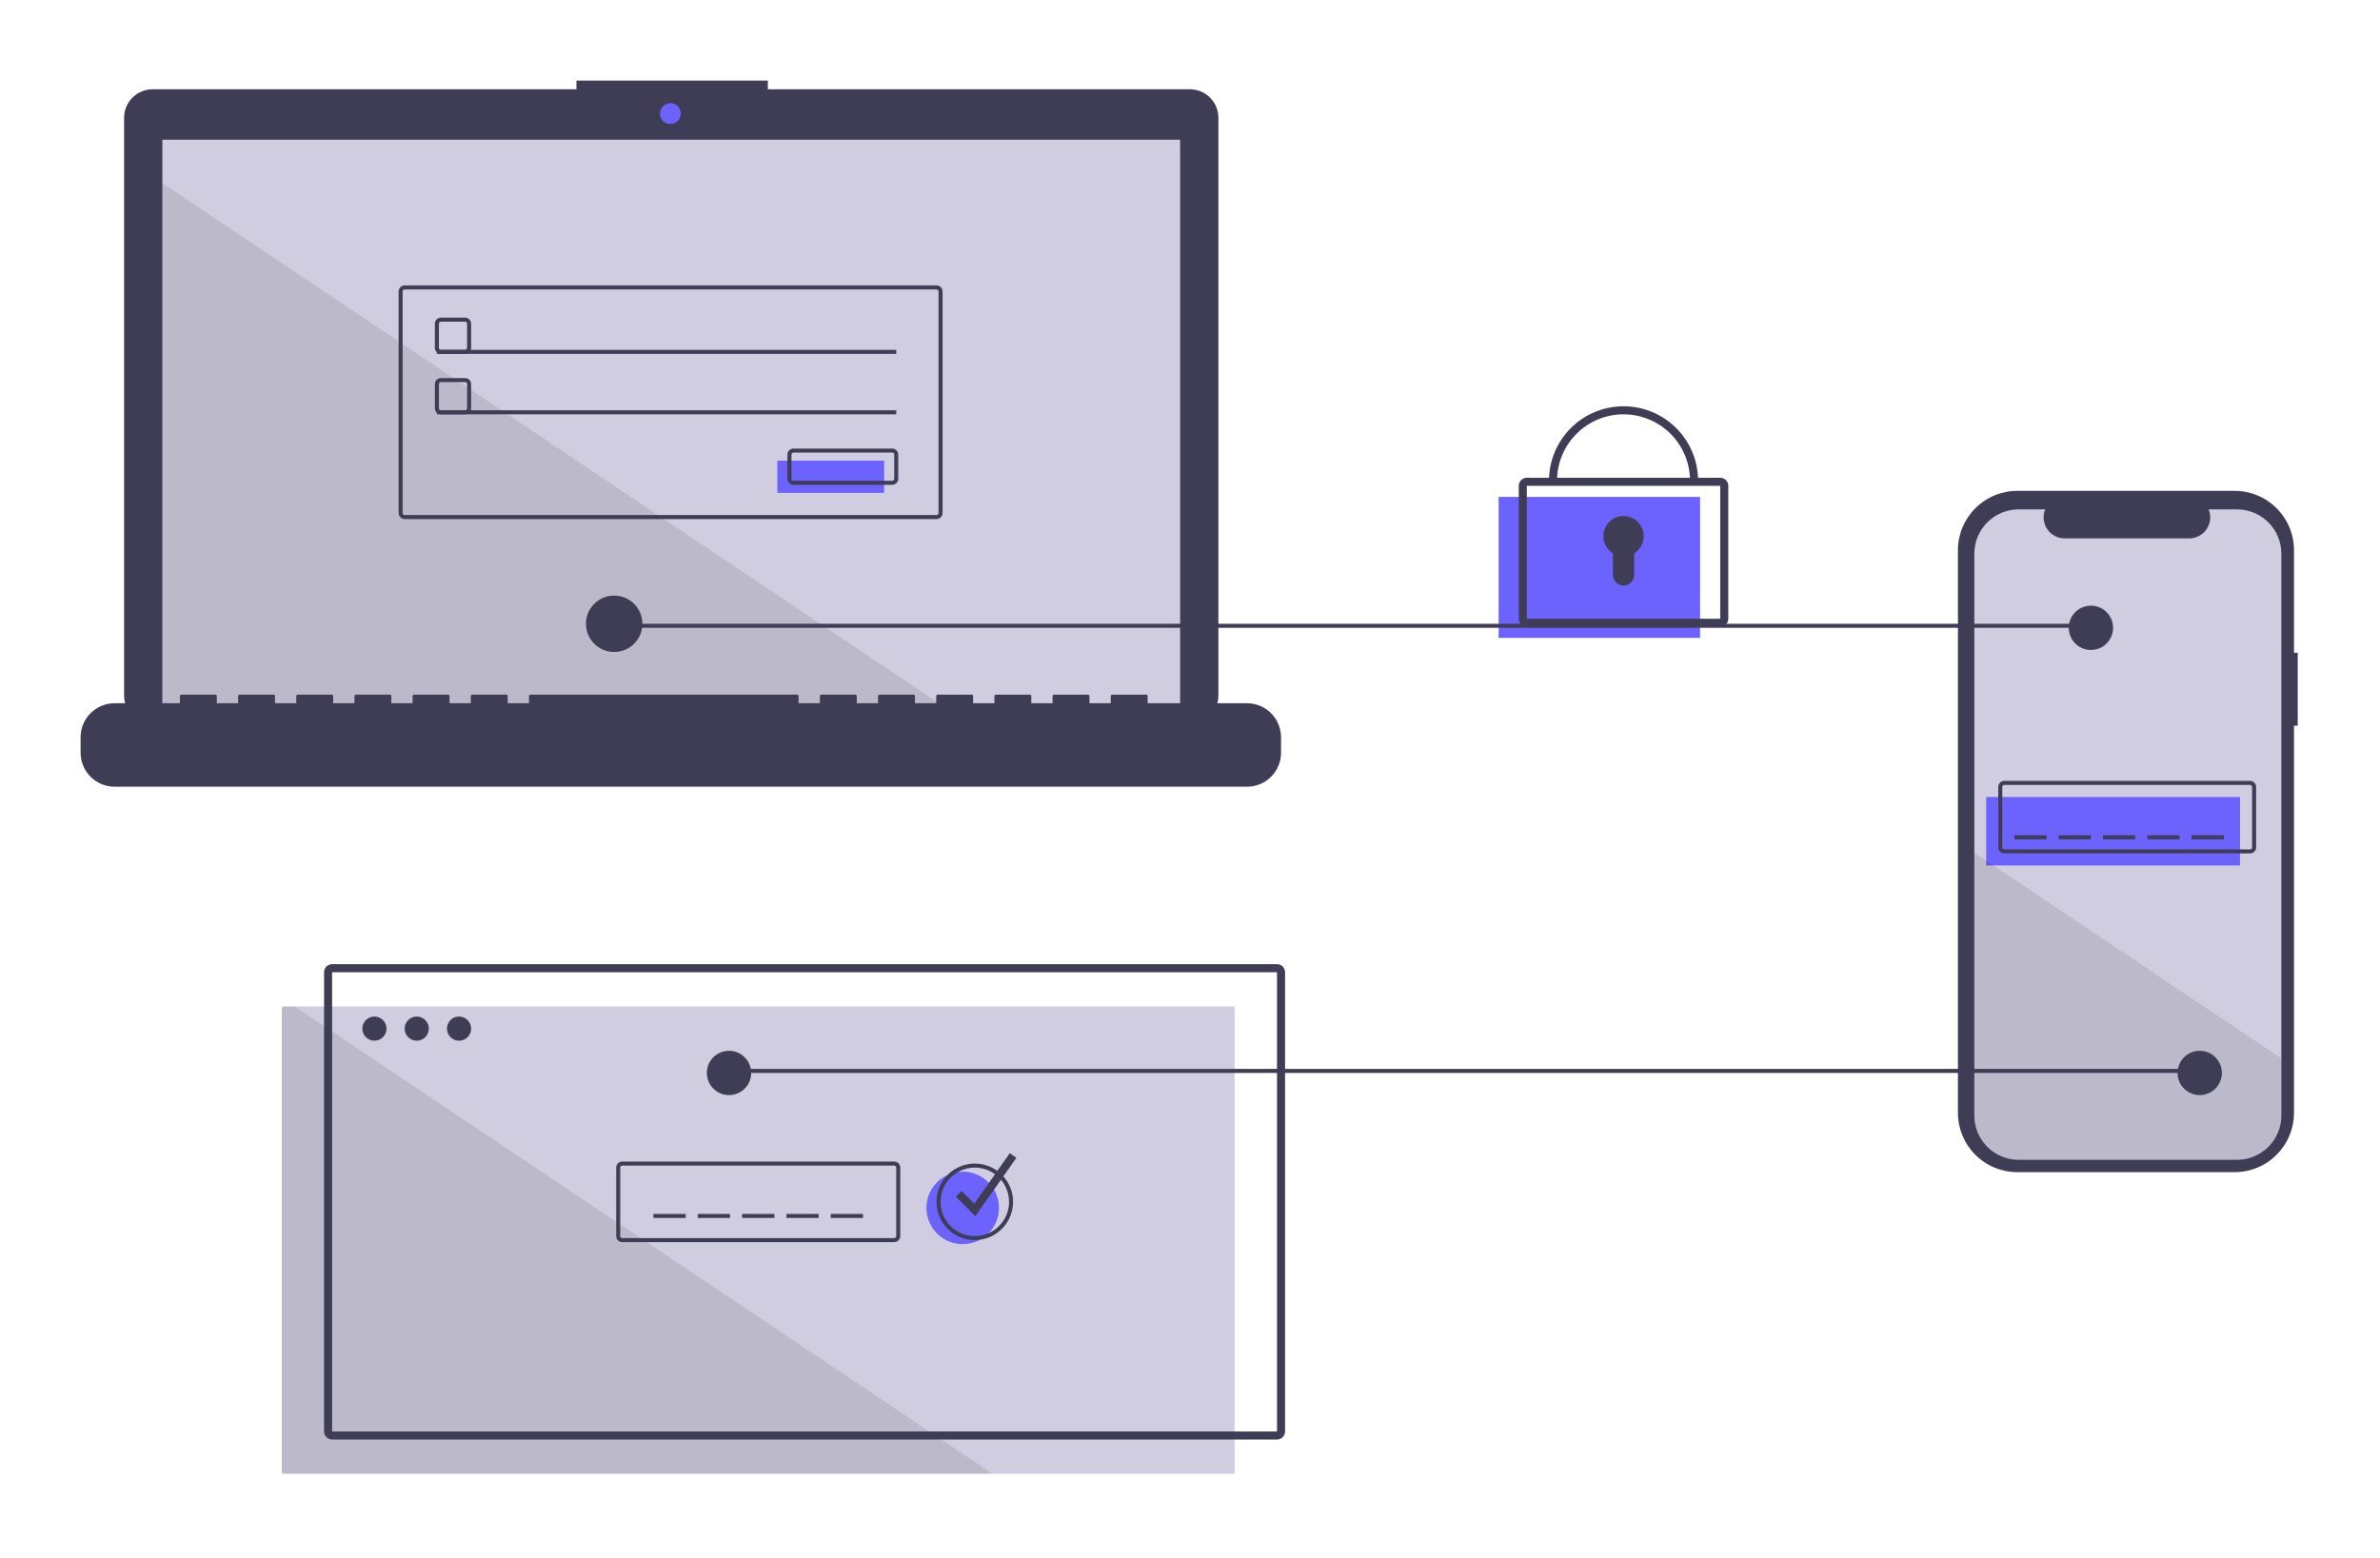 <svg width="443" height="290" viewBox="0 0 443 290" fill="none" xmlns="http://www.w3.org/2000/svg">
<g clip-path="url(#clip0_264_1927)" filter="url(#filter0_d_264_1927)">
<path d="M427.689 117.534H426.992V98.441C426.992 96.99 426.706 95.552 426.15 94.212C425.595 92.871 424.781 91.653 423.755 90.627C422.729 89.6 421.511 88.787 420.17 88.231C418.829 87.676 417.392 87.39 415.941 87.39H375.489C374.038 87.39 372.601 87.676 371.26 88.231C369.92 88.787 368.701 89.6 367.675 90.627C366.649 91.653 365.835 92.871 365.28 94.212C364.724 95.552 364.438 96.99 364.438 98.441V203.188C364.438 204.639 364.724 206.076 365.28 207.417C365.835 208.758 366.649 209.976 367.675 211.002C368.701 212.028 369.92 212.842 371.26 213.398C372.601 213.953 374.038 214.239 375.489 214.239H415.941C417.392 214.239 418.829 213.953 420.17 213.398C421.511 212.842 422.729 212.028 423.755 211.002C424.781 209.976 425.595 208.758 426.15 207.417C426.706 206.076 426.992 204.639 426.992 203.188V131.125H427.689V117.534Z" fill="#3F3D56"/>
<path d="M424.64 99.09V203.685C424.64 205.874 423.77 207.973 422.223 209.521C420.675 211.069 418.575 211.939 416.386 211.939H375.74C374.657 211.939 373.584 211.725 372.582 211.31C371.581 210.895 370.672 210.287 369.906 209.521C369.139 208.754 368.532 207.844 368.117 206.843C367.703 205.842 367.49 204.769 367.49 203.685V99.09C367.49 96.902 368.359 94.803 369.907 93.256C371.454 91.709 373.552 90.84 375.74 90.84H380.671C380.429 91.435 380.337 92.081 380.403 92.72C380.469 93.359 380.691 93.972 381.05 94.506C381.408 95.039 381.892 95.476 382.459 95.778C383.026 96.081 383.659 96.239 384.301 96.24H407.476C408.12 96.241 408.753 96.084 409.321 95.782C409.889 95.48 410.374 95.043 410.733 94.509C411.092 93.975 411.314 93.361 411.379 92.721C411.444 92.081 411.35 91.435 411.106 90.84H416.386C418.575 90.84 420.674 91.709 422.222 93.256C423.769 94.803 424.639 96.902 424.64 99.09Z" fill="#D0CDE1"/>
<path d="M416.944 144.39H369.694V157.14H416.944V144.39Z" fill="#6C63FF"/>
<path d="M418.819 154.89H373.069C372.771 154.89 372.485 154.771 372.274 154.56C372.063 154.349 371.945 154.063 371.944 153.765V142.515C371.945 142.217 372.063 141.931 372.274 141.72C372.485 141.509 372.771 141.39 373.069 141.39H418.819C419.118 141.39 419.404 141.509 419.614 141.72C419.825 141.931 419.944 142.217 419.944 142.515V153.765C419.944 154.063 419.825 154.349 419.614 154.56C419.404 154.771 419.118 154.89 418.819 154.89ZM373.069 142.14C372.97 142.14 372.875 142.18 372.804 142.25C372.734 142.32 372.694 142.416 372.694 142.515V153.765C372.694 153.864 372.734 153.96 372.804 154.03C372.875 154.1 372.97 154.14 373.069 154.14H418.819C418.919 154.14 419.014 154.1 419.084 154.03C419.155 153.96 419.194 153.864 419.194 153.765V142.515C419.194 142.416 419.155 142.32 419.084 142.25C419.014 142.18 418.919 142.14 418.819 142.14H373.069Z" fill="#3F3D56"/>
<path d="M380.944 151.515H374.944V152.265H380.944V151.515Z" fill="#3F3D56"/>
<path d="M389.194 151.515H383.194V152.265H389.194V151.515Z" fill="#3F3D56"/>
<path d="M397.444 151.515H391.444V152.265H397.444V151.515Z" fill="#3F3D56"/>
<path d="M405.694 151.515H399.694V152.265H405.694V151.515Z" fill="#3F3D56"/>
<path d="M413.944 151.515H407.944V152.265H413.944V151.515Z" fill="#3F3D56"/>
<path opacity="0.1" d="M424.64 193.05V203.685C424.64 205.874 423.77 207.973 422.223 209.521C420.675 211.069 418.575 211.939 416.386 211.939H375.74C374.657 211.939 373.584 211.725 372.582 211.31C371.581 210.895 370.672 210.287 369.906 209.521C369.139 208.754 368.532 207.844 368.117 206.843C367.703 205.842 367.49 204.769 367.49 203.685V154.762L424.64 193.05Z" fill="black"/>
<path d="M229.819 183.39H52.444V270.39H229.819V183.39Z" fill="#D0CDE1"/>
<path opacity="0.1" d="M184.726 270.39H53.194C52.996 270.389 52.805 270.31 52.665 270.17C52.524 270.029 52.445 269.839 52.444 269.64V184.14C52.445 183.941 52.524 183.751 52.665 183.61C52.805 183.47 52.996 183.391 53.194 183.39H54.859L184.726 270.39Z" fill="black"/>
<path d="M409.444 195.015H134.569V195.765H409.444V195.015Z" fill="#3F3D56"/>
<path d="M221.473 12.619H142.915V11H107.293V12.619H28.411C27.713 12.619 27.022 12.757 26.377 13.024C25.732 13.291 25.146 13.682 24.653 14.176C24.16 14.669 23.768 15.255 23.501 15.899C23.234 16.544 23.097 17.235 23.097 17.933V125.504C23.097 126.913 23.657 128.265 24.653 129.262C25.65 130.258 27.001 130.818 28.411 130.818H221.473C222.883 130.818 224.234 130.258 225.231 129.262C226.227 128.265 226.787 126.913 226.787 125.504V17.933C226.787 17.235 226.65 16.544 226.383 15.899C226.116 15.255 225.724 14.669 225.231 14.176C224.737 13.682 224.151 13.291 223.507 13.024C222.862 12.757 222.171 12.619 221.473 12.619Z" fill="#3F3D56"/>
<path d="M219.661 22.009H30.223V128.876H219.661V22.009Z" fill="#D0CDE1"/>
<path d="M124.779 19.096C125.852 19.096 126.722 18.226 126.722 17.153C126.722 16.08 125.852 15.21 124.779 15.21C123.706 15.21 122.836 16.08 122.836 17.153C122.836 18.226 123.706 19.096 124.779 19.096Z" fill="#6C63FF"/>
<path d="M86.569 61.89H82.069C81.771 61.89 81.485 61.771 81.274 61.56C81.063 61.349 80.945 61.063 80.944 60.765V56.265C80.945 55.967 81.063 55.681 81.274 55.47C81.485 55.259 81.771 55.14 82.069 55.14H86.569C86.868 55.14 87.154 55.259 87.365 55.47C87.575 55.681 87.694 55.967 87.694 56.265V60.765C87.694 61.063 87.575 61.349 87.365 61.56C87.154 61.771 86.868 61.89 86.569 61.89ZM82.069 55.89C81.97 55.89 81.875 55.93 81.804 56C81.734 56.07 81.695 56.166 81.694 56.265V60.765C81.695 60.864 81.734 60.96 81.804 61.03C81.875 61.1 81.97 61.14 82.069 61.14H86.569C86.669 61.14 86.764 61.1 86.834 61.03C86.905 60.96 86.944 60.864 86.944 60.765V56.265C86.944 56.166 86.905 56.07 86.834 56C86.764 55.93 86.669 55.89 86.569 55.89H82.069Z" fill="#3F3D56"/>
<path d="M166.819 61.14H81.319V61.89H166.819V61.14Z" fill="#3F3D56"/>
<path d="M164.569 81.765H144.694V87.765H164.569V81.765Z" fill="#6C63FF"/>
<path d="M166.069 86.265H147.694C147.396 86.265 147.11 86.146 146.899 85.935C146.688 85.724 146.57 85.438 146.569 85.14V80.64C146.57 80.342 146.688 80.056 146.899 79.845C147.11 79.634 147.396 79.515 147.694 79.515H166.069C166.368 79.515 166.654 79.634 166.864 79.845C167.075 80.056 167.194 80.342 167.194 80.64V85.14C167.194 85.438 167.075 85.724 166.864 85.935C166.654 86.146 166.368 86.265 166.069 86.265ZM147.694 80.265C147.595 80.265 147.5 80.305 147.429 80.375C147.359 80.445 147.319 80.541 147.319 80.64V85.14C147.319 85.239 147.359 85.335 147.429 85.405C147.5 85.475 147.595 85.515 147.694 85.515H166.069C166.169 85.515 166.264 85.475 166.334 85.405C166.405 85.335 166.444 85.239 166.444 85.14V80.64C166.444 80.541 166.405 80.445 166.334 80.375C166.264 80.305 166.169 80.265 166.069 80.265H147.694Z" fill="#3F3D56"/>
<path d="M316.444 88.515H278.944V114.765H316.444V88.515Z" fill="#6C63FF"/>
<path d="M320.194 112.703H284.194C283.797 112.702 283.415 112.544 283.134 112.263C282.853 111.981 282.695 111.6 282.694 111.203V86.453C282.695 86.055 282.853 85.674 283.134 85.392C283.415 85.111 283.797 84.953 284.194 84.953H320.194C320.592 84.953 320.973 85.111 321.255 85.392C321.536 85.674 321.694 86.055 321.694 86.453V111.203C321.694 111.6 321.536 111.981 321.255 112.263C320.973 112.544 320.592 112.702 320.194 112.703ZM284.194 86.453V111.203H320.195L320.194 86.453H284.194Z" fill="#3F3D56"/>
<path d="M316.069 85.515H314.569C314.569 82.233 313.266 79.085 310.945 76.765C308.624 74.444 305.476 73.14 302.194 73.14C298.912 73.14 295.765 74.444 293.444 76.765C291.123 79.085 289.819 82.233 289.819 85.515H288.319C288.319 81.835 289.781 78.306 292.383 75.704C294.985 73.102 298.514 71.64 302.194 71.64C305.874 71.64 309.403 73.102 312.005 75.704C314.608 78.306 316.069 81.835 316.069 85.515Z" fill="#3F3D56"/>
<path d="M305.945 95.828C305.945 95.174 305.775 94.533 305.452 93.965C305.128 93.398 304.662 92.925 304.1 92.593C303.538 92.261 302.898 92.082 302.245 92.073C301.592 92.065 300.948 92.226 300.377 92.543C299.806 92.859 299.327 93.319 298.988 93.878C298.65 94.436 298.463 95.073 298.446 95.726C298.429 96.379 298.582 97.025 298.892 97.6C299.201 98.175 299.655 98.659 300.209 99.005V103.03C300.209 103.29 300.261 103.549 300.36 103.789C300.46 104.03 300.606 104.249 300.791 104.434C300.975 104.618 301.194 104.764 301.435 104.864C301.676 104.964 301.934 105.015 302.195 105.015C302.721 105.015 303.226 104.806 303.598 104.434C303.971 104.061 304.18 103.556 304.18 103.03V99.005C304.72 98.669 305.165 98.201 305.474 97.645C305.782 97.089 305.944 96.463 305.945 95.828Z" fill="#3F3D56"/>
<path d="M127.632 222.015H121.632V222.765H127.632V222.015Z" fill="#3F3D56"/>
<path d="M135.882 222.015H129.882V222.765H135.882V222.015Z" fill="#3F3D56"/>
<path d="M144.132 222.015H138.132V222.765H144.132V222.015Z" fill="#3F3D56"/>
<path d="M152.382 222.015H146.382V222.765H152.382V222.015Z" fill="#3F3D56"/>
<path d="M160.632 222.015H154.632V222.765H160.632V222.015Z" fill="#3F3D56"/>
<path d="M237.694 264.015H61.819C61.422 264.015 61.04 263.856 60.759 263.575C60.478 263.294 60.32 262.913 60.319 262.515V177.015C60.32 176.617 60.478 176.236 60.759 175.955C61.04 175.674 61.422 175.515 61.819 175.515H237.694C238.092 175.515 238.473 175.674 238.754 175.955C239.036 176.236 239.194 176.617 239.194 177.015V262.515C239.194 262.913 239.036 263.294 238.754 263.575C238.473 263.856 238.092 264.015 237.694 264.015ZM61.819 177.015V262.515H237.695L237.694 177.015H61.819Z" fill="#3F3D56"/>
<path d="M69.694 189.765C70.937 189.765 71.944 188.758 71.944 187.515C71.944 186.272 70.937 185.265 69.694 185.265C68.452 185.265 67.444 186.272 67.444 187.515C67.444 188.758 68.452 189.765 69.694 189.765Z" fill="#3F3D56"/>
<path d="M77.569 189.765C78.812 189.765 79.819 188.758 79.819 187.515C79.819 186.272 78.812 185.265 77.569 185.265C76.327 185.265 75.319 186.272 75.319 187.515C75.319 188.758 76.327 189.765 77.569 189.765Z" fill="#3F3D56"/>
<path d="M85.444 189.765C86.687 189.765 87.694 188.758 87.694 187.515C87.694 186.272 86.687 185.265 85.444 185.265C84.202 185.265 83.194 186.272 83.194 187.515C83.194 188.758 84.202 189.765 85.444 189.765Z" fill="#3F3D56"/>
<path d="M166.444 227.265H115.819C115.521 227.265 115.235 227.146 115.024 226.935C114.813 226.724 114.695 226.438 114.694 226.14V213.39C114.695 213.092 114.813 212.806 115.024 212.595C115.235 212.384 115.521 212.265 115.819 212.265H166.444C166.743 212.265 167.029 212.384 167.239 212.595C167.45 212.806 167.569 213.092 167.569 213.39V226.14C167.569 226.438 167.45 226.724 167.239 226.935C167.029 227.146 166.743 227.265 166.444 227.265ZM115.819 213.015C115.72 213.015 115.625 213.055 115.554 213.125C115.484 213.195 115.444 213.29 115.444 213.39V226.14C115.444 226.239 115.484 226.335 115.554 226.405C115.625 226.475 115.72 226.515 115.819 226.515H166.444C166.544 226.515 166.639 226.475 166.709 226.405C166.78 226.335 166.819 226.239 166.819 226.14V213.39C166.819 213.29 166.78 213.195 166.709 213.125C166.639 213.055 166.544 213.015 166.444 213.015H115.819Z" fill="#3F3D56"/>
<path d="M179.194 227.64C182.922 227.64 185.944 224.618 185.944 220.89C185.944 217.162 182.922 214.14 179.194 214.14C175.466 214.14 172.444 217.162 172.444 220.89C172.444 224.618 175.466 227.64 179.194 227.64Z" fill="#6C63FF"/>
<path d="M181.444 226.89C180.035 226.89 178.658 226.472 177.486 225.689C176.314 224.906 175.401 223.793 174.862 222.492C174.322 221.19 174.181 219.757 174.456 218.375C174.731 216.993 175.41 215.723 176.406 214.727C177.403 213.73 178.672 213.052 180.054 212.777C181.436 212.502 182.869 212.643 184.171 213.182C185.473 213.722 186.586 214.635 187.369 215.806C188.151 216.978 188.569 218.356 188.569 219.765C188.567 221.654 187.816 223.465 186.48 224.801C185.144 226.136 183.333 226.888 181.444 226.89ZM181.444 213.39C180.183 213.39 178.951 213.764 177.903 214.464C176.854 215.165 176.037 216.16 175.555 217.325C175.072 218.49 174.946 219.772 175.192 221.009C175.438 222.245 176.045 223.381 176.937 224.273C177.828 225.164 178.964 225.771 180.201 226.017C181.437 226.263 182.719 226.137 183.884 225.655C185.049 225.172 186.044 224.355 186.745 223.307C187.445 222.258 187.819 221.026 187.819 219.765C187.817 218.075 187.145 216.454 185.95 215.259C184.755 214.064 183.135 213.392 181.444 213.39Z" fill="#3F3D56"/>
<path d="M181.544 222.426L177.914 218.795L178.975 217.735L181.344 220.104L187.956 210.708L189.183 211.572L181.544 222.426Z" fill="#3F3D56"/>
<path opacity="0.1" d="M177.661 128.876H30.223V30.105L177.661 128.876Z" fill="black"/>
<path d="M232.105 126.932H213.617V125.6C213.617 125.565 213.61 125.531 213.597 125.499C213.584 125.467 213.564 125.438 213.54 125.413C213.515 125.389 213.486 125.369 213.454 125.356C213.422 125.343 213.388 125.336 213.353 125.336H207.014C206.979 125.336 206.945 125.343 206.913 125.356C206.881 125.369 206.852 125.389 206.827 125.413C206.803 125.438 206.783 125.467 206.77 125.499C206.757 125.531 206.75 125.565 206.75 125.6V126.932H202.788V125.6C202.788 125.565 202.781 125.531 202.768 125.499C202.755 125.467 202.735 125.438 202.711 125.413C202.686 125.389 202.657 125.369 202.625 125.356C202.593 125.343 202.559 125.336 202.524 125.336H196.185C196.151 125.336 196.116 125.343 196.084 125.356C196.052 125.369 196.023 125.389 195.999 125.413C195.974 125.438 195.955 125.467 195.941 125.499C195.928 125.531 195.921 125.565 195.921 125.6V126.932H191.959V125.6C191.959 125.565 191.953 125.531 191.939 125.499C191.926 125.467 191.907 125.438 191.882 125.413C191.857 125.389 191.828 125.369 191.796 125.356C191.764 125.343 191.73 125.336 191.695 125.336H185.356C185.322 125.336 185.287 125.343 185.255 125.356C185.223 125.369 185.194 125.389 185.17 125.413C185.145 125.438 185.126 125.467 185.112 125.499C185.099 125.531 185.092 125.565 185.092 125.6V126.932H181.131V125.6C181.131 125.565 181.124 125.531 181.11 125.499C181.097 125.467 181.078 125.438 181.053 125.413C181.029 125.389 181 125.369 180.967 125.356C180.935 125.343 180.901 125.336 180.866 125.336H174.528C174.493 125.336 174.459 125.343 174.426 125.356C174.394 125.369 174.365 125.389 174.341 125.413C174.316 125.438 174.297 125.467 174.284 125.499C174.27 125.531 174.263 125.565 174.263 125.6V126.932H170.302V125.6C170.302 125.565 170.295 125.531 170.282 125.499C170.268 125.467 170.249 125.438 170.224 125.413C170.2 125.389 170.171 125.369 170.139 125.356C170.107 125.343 170.072 125.336 170.038 125.336H163.699C163.664 125.336 163.63 125.343 163.598 125.356C163.566 125.369 163.536 125.389 163.512 125.413C163.487 125.438 163.468 125.467 163.455 125.499C163.441 125.531 163.435 125.565 163.435 125.6V126.932H159.473V125.6C159.473 125.565 159.466 125.531 159.453 125.499C159.439 125.467 159.42 125.438 159.395 125.413C159.371 125.389 159.342 125.369 159.31 125.356C159.278 125.343 159.243 125.336 159.209 125.336H152.87C152.835 125.336 152.801 125.343 152.769 125.356C152.737 125.369 152.708 125.389 152.683 125.413C152.659 125.438 152.639 125.467 152.626 125.499C152.613 125.531 152.606 125.565 152.606 125.6V126.932H148.644V125.6C148.644 125.565 148.637 125.531 148.624 125.499C148.611 125.467 148.591 125.438 148.567 125.413C148.542 125.389 148.513 125.369 148.481 125.356C148.449 125.343 148.415 125.336 148.38 125.336H98.726C98.691 125.336 98.656 125.343 98.624 125.356C98.592 125.369 98.563 125.389 98.539 125.413C98.514 125.438 98.495 125.467 98.481 125.499C98.468 125.531 98.461 125.565 98.461 125.6V126.932H94.5V125.6C94.5 125.565 94.493 125.531 94.48 125.499C94.466 125.467 94.447 125.438 94.422 125.413C94.398 125.389 94.369 125.369 94.337 125.356C94.305 125.343 94.27 125.336 94.236 125.336H87.897C87.862 125.336 87.828 125.343 87.796 125.356C87.764 125.369 87.734 125.389 87.71 125.413C87.685 125.438 87.666 125.467 87.653 125.499C87.639 125.531 87.633 125.565 87.633 125.6V126.932H83.671V125.6C83.671 125.565 83.664 125.531 83.651 125.499C83.637 125.467 83.618 125.438 83.593 125.413C83.569 125.389 83.54 125.369 83.508 125.356C83.476 125.343 83.441 125.336 83.407 125.336H77.068C77.033 125.336 76.999 125.343 76.967 125.356C76.935 125.369 76.906 125.389 76.881 125.413C76.857 125.438 76.837 125.467 76.824 125.499C76.811 125.531 76.804 125.565 76.804 125.6V126.932H72.842V125.6C72.842 125.565 72.835 125.531 72.822 125.499C72.809 125.467 72.789 125.438 72.765 125.413C72.74 125.389 72.711 125.369 72.679 125.356C72.647 125.343 72.612 125.336 72.578 125.336H66.239C66.204 125.336 66.17 125.343 66.138 125.356C66.106 125.369 66.077 125.389 66.052 125.413C66.028 125.438 66.008 125.467 65.995 125.499C65.982 125.531 65.975 125.565 65.975 125.6V126.932H62.013V125.6C62.013 125.565 62.006 125.531 61.993 125.499C61.98 125.467 61.96 125.438 61.936 125.413C61.911 125.389 61.882 125.369 61.85 125.356C61.818 125.343 61.784 125.336 61.749 125.336H55.41C55.375 125.336 55.341 125.343 55.309 125.356C55.277 125.369 55.248 125.389 55.223 125.413C55.199 125.438 55.179 125.467 55.166 125.499C55.153 125.531 55.146 125.565 55.146 125.6V126.932H51.184V125.6C51.184 125.565 51.177 125.531 51.164 125.499C51.151 125.467 51.131 125.438 51.107 125.413C51.082 125.389 51.053 125.369 51.021 125.356C50.989 125.343 50.955 125.336 50.92 125.336H44.581C44.547 125.336 44.512 125.343 44.48 125.356C44.448 125.369 44.419 125.389 44.395 125.413C44.37 125.438 44.35 125.467 44.337 125.499C44.324 125.531 44.317 125.565 44.317 125.6V126.932H40.355V125.6C40.355 125.565 40.349 125.531 40.335 125.499C40.322 125.467 40.303 125.438 40.278 125.413C40.254 125.389 40.224 125.369 40.192 125.356C40.16 125.343 40.126 125.336 40.091 125.336H33.752C33.718 125.336 33.683 125.343 33.651 125.356C33.619 125.369 33.59 125.389 33.566 125.413C33.541 125.438 33.522 125.467 33.508 125.499C33.495 125.531 33.488 125.565 33.488 125.6V126.932H21.339C20.506 126.932 19.682 127.096 18.913 127.414C18.144 127.733 17.445 128.2 16.857 128.788C16.268 129.377 15.801 130.076 15.482 130.845C15.164 131.614 15 132.438 15 133.271V136.137C15 137.818 15.668 139.43 16.857 140.619C18.045 141.808 19.658 142.476 21.339 142.476H232.105C232.938 142.476 233.762 142.312 234.531 141.993C235.3 141.675 235.999 141.208 236.588 140.619C237.176 140.031 237.643 139.332 237.962 138.563C238.28 137.794 238.444 136.969 238.444 136.137V133.271C238.444 132.438 238.28 131.614 237.962 130.845C237.643 130.076 237.176 129.377 236.588 128.788C235.999 128.2 235.3 127.733 234.531 127.414C233.762 127.096 232.938 126.932 232.105 126.932Z" fill="#3F3D56"/>
<path d="M174.319 92.64H75.319C75.021 92.64 74.735 92.521 74.524 92.31C74.313 92.099 74.195 91.813 74.194 91.515V50.265C74.195 49.967 74.313 49.681 74.524 49.47C74.735 49.259 75.021 49.14 75.319 49.14H174.319C174.618 49.14 174.904 49.259 175.114 49.47C175.325 49.681 175.444 49.967 175.444 50.265V91.515C175.444 91.813 175.325 92.099 175.114 92.31C174.904 92.521 174.618 92.64 174.319 92.64ZM75.319 49.89C75.22 49.89 75.125 49.93 75.054 50C74.984 50.07 74.945 50.166 74.944 50.265V91.515C74.945 91.614 74.984 91.71 75.054 91.78C75.125 91.85 75.22 91.89 75.319 91.89H174.319C174.419 91.89 174.514 91.85 174.584 91.78C174.655 91.71 174.694 91.614 174.694 91.515V50.265C174.694 50.166 174.655 50.07 174.584 50C174.514 49.93 174.419 49.89 174.319 49.89H75.319Z" fill="#3F3D56"/>
<path d="M86.569 73.14H82.069C81.771 73.14 81.485 73.021 81.274 72.81C81.063 72.599 80.945 72.313 80.944 72.015V67.515C80.945 67.217 81.063 66.931 81.274 66.72C81.485 66.509 81.771 66.39 82.069 66.39H86.569C86.868 66.39 87.154 66.509 87.365 66.72C87.575 66.931 87.694 67.217 87.694 67.515V72.015C87.694 72.313 87.575 72.599 87.365 72.81C87.154 73.021 86.868 73.14 86.569 73.14ZM82.069 67.14C81.97 67.14 81.875 67.18 81.804 67.25C81.734 67.32 81.695 67.416 81.694 67.515V72.015C81.695 72.114 81.734 72.21 81.804 72.28C81.875 72.35 81.97 72.39 82.069 72.39H86.569C86.669 72.39 86.764 72.35 86.834 72.28C86.905 72.21 86.944 72.114 86.944 72.015V67.515C86.944 67.416 86.905 67.32 86.834 67.25C86.764 67.18 86.669 67.14 86.569 67.14H82.069Z" fill="#3F3D56"/>
<path d="M166.819 72.39H81.319V73.14H166.819V72.39Z" fill="#3F3D56"/>
<path d="M389.194 112.14H114.319V112.89H389.194V112.14Z" fill="#3F3D56"/>
<path d="M114.319 117.39C117.219 117.39 119.569 115.04 119.569 112.14C119.569 109.241 117.219 106.89 114.319 106.89C111.42 106.89 109.069 109.241 109.069 112.14C109.069 115.04 111.42 117.39 114.319 117.39Z" fill="#3F3D56"/>
<path d="M389.194 117.015C391.473 117.015 393.319 115.168 393.319 112.89C393.319 110.612 391.473 108.765 389.194 108.765C386.916 108.765 385.069 110.612 385.069 112.89C385.069 115.168 386.916 117.015 389.194 117.015Z" fill="#3F3D56"/>
<path d="M409.444 199.89C411.723 199.89 413.569 198.043 413.569 195.765C413.569 193.487 411.723 191.64 409.444 191.64C407.166 191.64 405.319 193.487 405.319 195.765C405.319 198.043 407.166 199.89 409.444 199.89Z" fill="#3F3D56"/>
<path d="M135.694 199.89C137.973 199.89 139.819 198.043 139.819 195.765C139.819 193.487 137.973 191.64 135.694 191.64C133.416 191.64 131.569 193.487 131.569 195.765C131.569 198.043 133.416 199.89 135.694 199.89Z" fill="#3F3D56"/>
</g>
<defs>
<filter id="filter0_d_264_1927" x="0" y="0" width="442.688" height="289.39" filterUnits="userSpaceOnUse" color-interpolation-filters="sRGB">
<feFlood flood-opacity="0" result="BackgroundImageFix"/>
<feColorMatrix in="SourceAlpha" type="matrix" values="0 0 0 0 0 0 0 0 0 0 0 0 0 0 0 0 0 0 127 0" result="hardAlpha"/>
<feOffset dy="4"/>
<feGaussianBlur stdDeviation="7.5"/>
<feComposite in2="hardAlpha" operator="out"/>
<feColorMatrix type="matrix" values="0 0 0 0 0 0 0 0 0 0 0 0 0 0 0 0 0 0 0.25 0"/>
<feBlend mode="normal" in2="BackgroundImageFix" result="effect1_dropShadow_264_1927"/>
<feBlend mode="normal" in="SourceGraphic" in2="effect1_dropShadow_264_1927" result="shape"/>
</filter>
<clipPath id="clip0_264_1927">
<rect width="412.688" height="259.39" fill="white" transform="translate(15 11)"/>
</clipPath>
</defs>
</svg>
